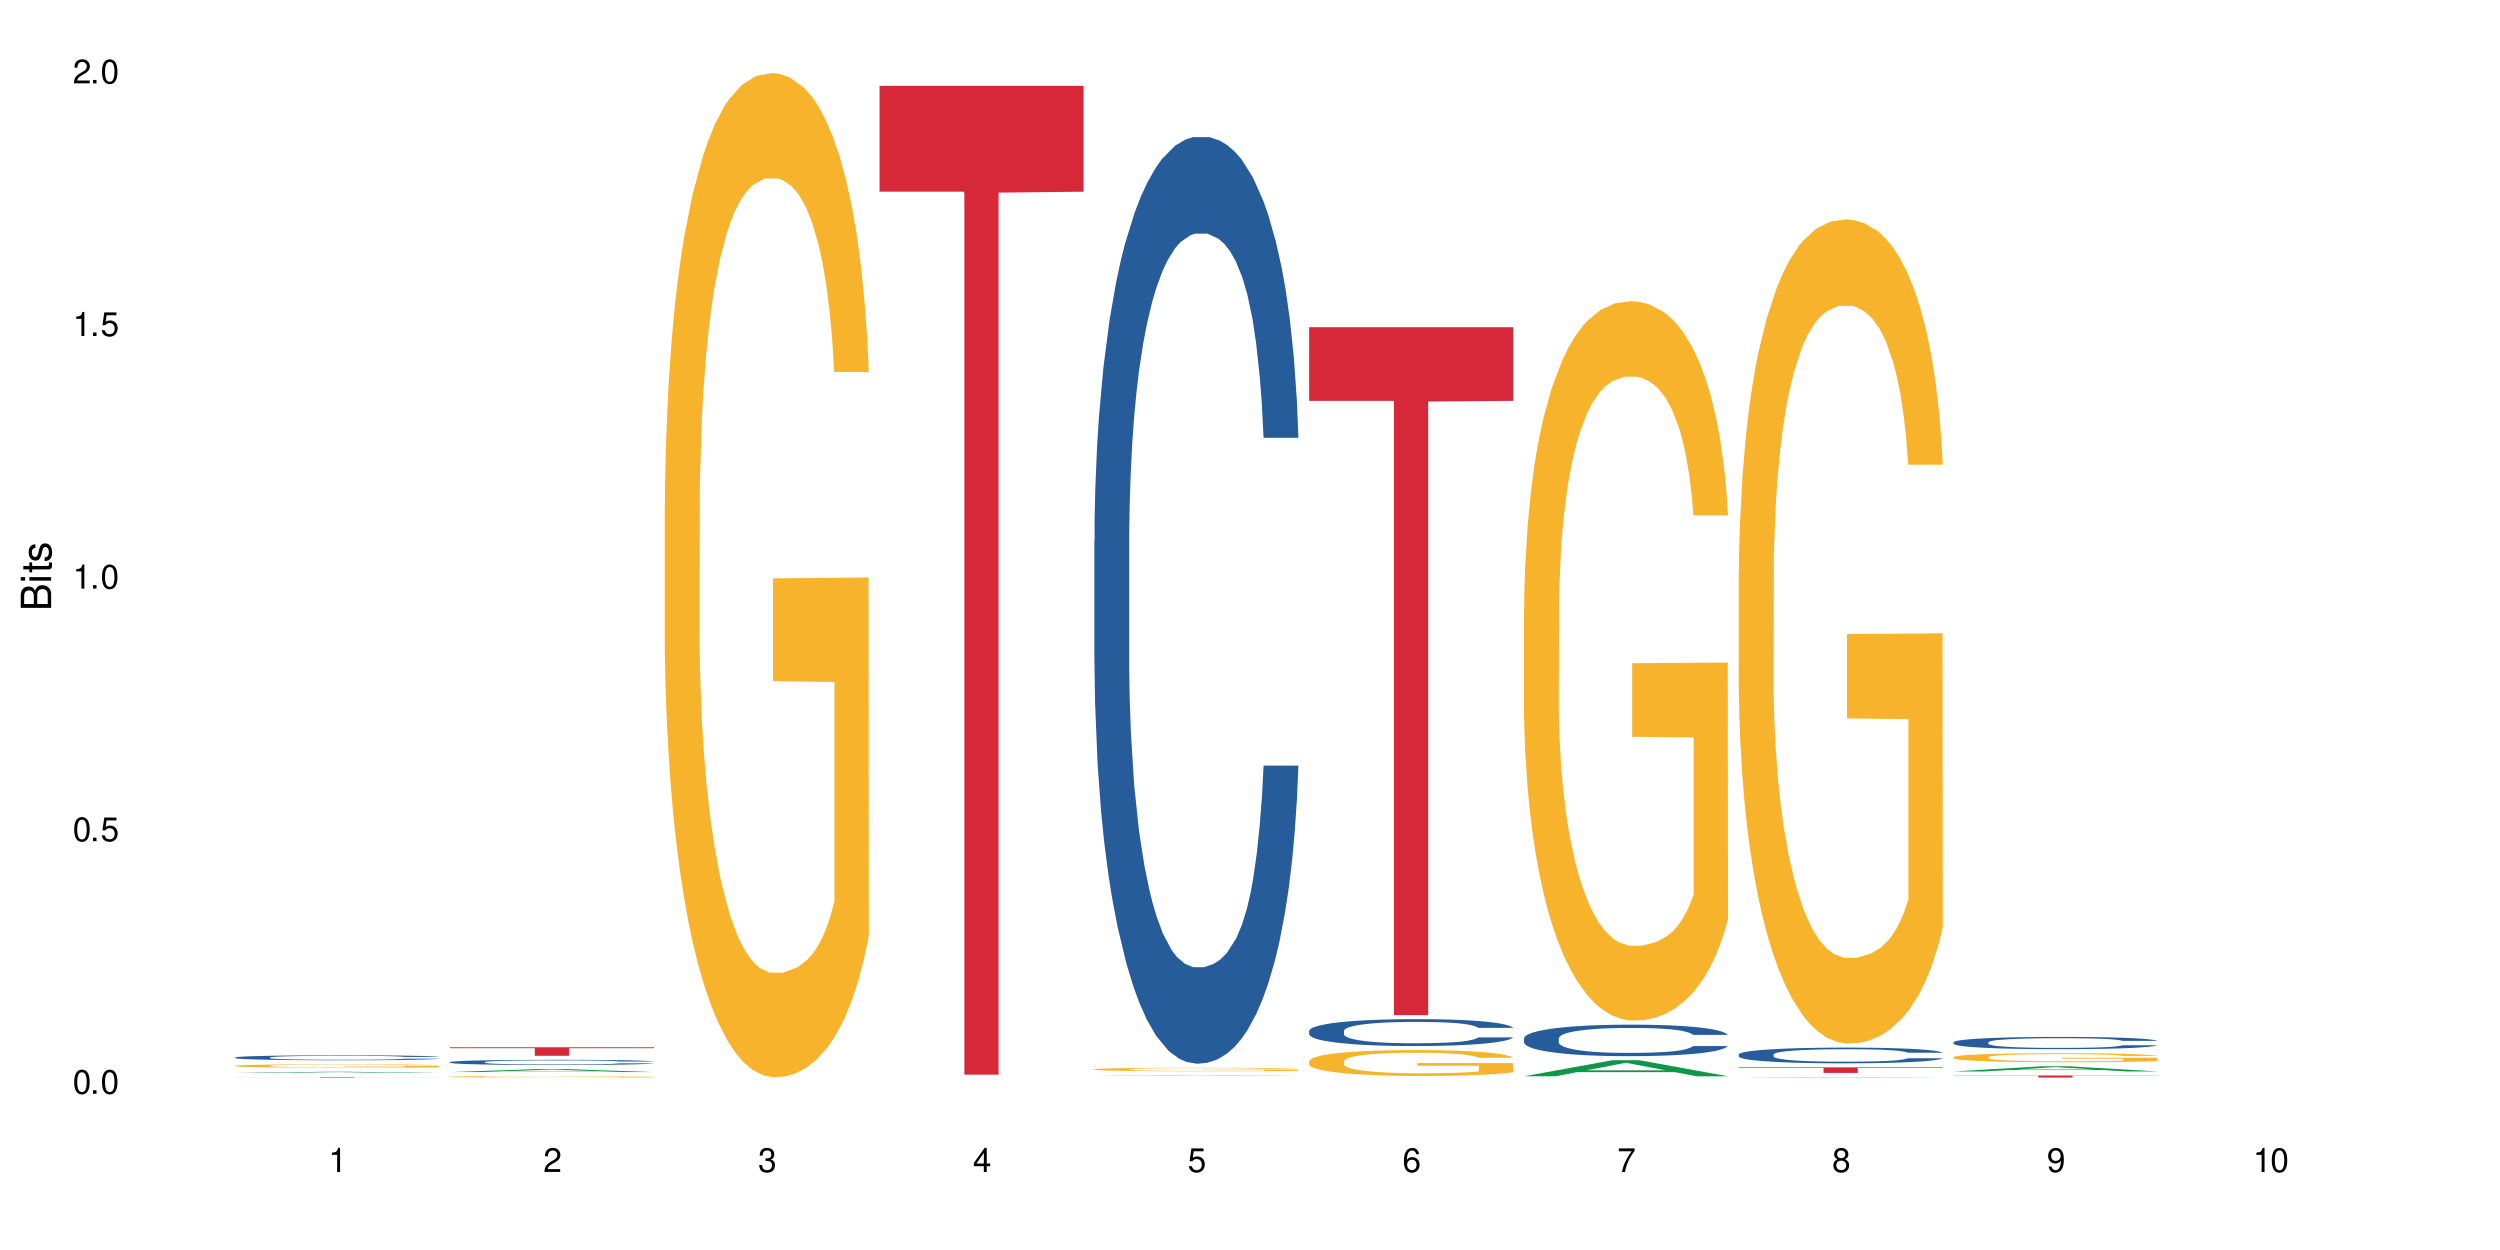 <?xml version="1.0" encoding="UTF-8"?>
<svg xmlns="http://www.w3.org/2000/svg" xmlns:xlink="http://www.w3.org/1999/xlink" width="720" height="360" viewBox="0 0 720 360">
<defs>
<g>
<g id="glyph-0-0">
</g>
<g id="glyph-0-1">
<path d="M 2.641 -6.938 C 2 -6.938 1.422 -6.656 1.078 -6.172 C 0.641 -5.562 0.406 -4.641 0.406 -3.359 C 0.406 -1.016 1.188 0.219 2.641 0.219 C 4.078 0.219 4.859 -1.016 4.859 -3.297 C 4.859 -4.641 4.656 -5.547 4.203 -6.172 C 3.844 -6.656 3.281 -6.938 2.641 -6.938 Z M 2.641 -6.188 C 3.547 -6.188 4 -5.25 4 -3.375 C 4 -1.406 3.562 -0.484 2.625 -0.484 C 1.734 -0.484 1.281 -1.438 1.281 -3.344 C 1.281 -5.25 1.734 -6.188 2.641 -6.188 Z M 2.641 -6.188 "/>
</g>
<g id="glyph-0-2">
<path d="M 1.828 -1 L 0.828 -1 L 0.828 0 L 1.828 0 Z M 1.828 -1 "/>
</g>
<g id="glyph-0-3">
<path d="M 4.562 -6.797 L 1.062 -6.797 L 0.547 -3.094 L 1.328 -3.094 C 1.719 -3.562 2.047 -3.734 2.578 -3.734 C 3.484 -3.734 4.062 -3.109 4.062 -2.094 C 4.062 -1.125 3.484 -0.531 2.578 -0.531 C 1.828 -0.531 1.375 -0.906 1.188 -1.672 L 0.328 -1.672 C 0.453 -1.109 0.547 -0.844 0.75 -0.594 C 1.125 -0.078 1.828 0.219 2.594 0.219 C 3.969 0.219 4.922 -0.781 4.922 -2.219 C 4.922 -3.562 4.031 -4.484 2.719 -4.484 C 2.25 -4.484 1.859 -4.359 1.469 -4.062 L 1.734 -5.969 L 4.562 -5.969 Z M 4.562 -6.797 "/>
</g>
<g id="glyph-0-4">
<path d="M 2.484 -4.938 L 2.484 0 L 3.328 0 L 3.328 -6.938 L 2.766 -6.938 C 2.469 -5.875 2.281 -5.734 0.984 -5.562 L 0.984 -4.938 Z M 2.484 -4.938 "/>
</g>
<g id="glyph-0-5">
<path d="M 4.859 -0.828 L 1.281 -0.828 C 1.359 -1.406 1.672 -1.781 2.5 -2.281 L 3.469 -2.828 C 4.406 -3.344 4.906 -4.062 4.906 -4.906 C 4.906 -5.484 4.672 -6.031 4.266 -6.406 C 3.859 -6.766 3.375 -6.938 2.719 -6.938 C 1.859 -6.938 1.219 -6.625 0.844 -6.031 C 0.609 -5.672 0.5 -5.234 0.484 -4.531 L 1.328 -4.531 C 1.359 -5.016 1.406 -5.281 1.531 -5.516 C 1.75 -5.938 2.188 -6.203 2.703 -6.203 C 3.469 -6.203 4.031 -5.641 4.031 -4.891 C 4.031 -4.344 3.719 -3.859 3.125 -3.516 L 2.234 -3 C 0.812 -2.172 0.406 -1.531 0.328 -0.016 L 4.859 -0.016 Z M 4.859 -0.828 "/>
</g>
<g id="glyph-0-6">
<path d="M 2.125 -3.188 L 2.578 -3.188 C 3.5 -3.188 3.984 -2.766 3.984 -1.922 C 3.984 -1.062 3.469 -0.531 2.594 -0.531 C 1.656 -0.531 1.203 -1 1.156 -2.016 L 0.312 -2.016 C 0.344 -1.453 0.438 -1.094 0.609 -0.781 C 0.953 -0.109 1.625 0.219 2.547 0.219 C 3.953 0.219 4.859 -0.625 4.859 -1.938 C 4.859 -2.828 4.516 -3.297 3.703 -3.594 C 4.344 -3.844 4.656 -4.328 4.656 -5.031 C 4.656 -6.219 3.875 -6.938 2.578 -6.938 C 1.203 -6.938 0.484 -6.172 0.453 -4.703 L 1.297 -4.703 C 1.312 -5.125 1.344 -5.359 1.453 -5.578 C 1.641 -5.969 2.062 -6.203 2.594 -6.203 C 3.344 -6.203 3.797 -5.75 3.797 -5 C 3.797 -4.516 3.609 -4.219 3.25 -4.047 C 3.016 -3.953 2.703 -3.922 2.125 -3.906 Z M 2.125 -3.188 "/>
</g>
<g id="glyph-0-7">
<path d="M 3.141 -1.672 L 3.141 0 L 3.984 0 L 3.984 -1.672 L 4.984 -1.672 L 4.984 -2.438 L 3.984 -2.438 L 3.984 -6.938 L 3.359 -6.938 L 0.266 -2.578 L 0.266 -1.672 Z M 3.141 -2.438 L 1 -2.438 L 3.141 -5.5 Z M 3.141 -2.438 "/>
</g>
<g id="glyph-0-8">
<path d="M 4.781 -5.125 C 4.609 -6.266 3.891 -6.938 2.844 -6.938 C 2.094 -6.938 1.422 -6.578 1.031 -5.953 C 0.594 -5.266 0.406 -4.422 0.406 -3.172 C 0.406 -2 0.578 -1.25 0.984 -0.641 C 1.359 -0.078 1.953 0.219 2.703 0.219 C 3.984 0.219 4.922 -0.75 4.922 -2.094 C 4.922 -3.375 4.062 -4.281 2.844 -4.281 C 2.172 -4.281 1.641 -4.031 1.281 -3.516 C 1.281 -5.234 1.828 -6.188 2.797 -6.188 C 3.391 -6.188 3.797 -5.797 3.938 -5.125 Z M 2.734 -3.531 C 3.547 -3.531 4.062 -2.953 4.062 -2.031 C 4.062 -1.156 3.484 -0.531 2.703 -0.531 C 1.922 -0.531 1.328 -1.188 1.328 -2.078 C 1.328 -2.938 1.906 -3.531 2.734 -3.531 Z M 2.734 -3.531 "/>
</g>
<g id="glyph-0-9">
<path d="M 4.984 -6.797 L 0.438 -6.797 L 0.438 -5.969 L 4.109 -5.969 C 2.5 -3.656 1.828 -2.234 1.328 0 L 2.219 0 C 2.594 -2.172 3.453 -4.047 4.984 -6.094 Z M 4.984 -6.797 "/>
</g>
<g id="glyph-0-10">
<path d="M 3.75 -3.656 C 4.469 -4.094 4.688 -4.438 4.688 -5.078 C 4.688 -6.172 3.844 -6.938 2.641 -6.938 C 1.438 -6.938 0.594 -6.172 0.594 -5.094 C 0.594 -4.438 0.812 -4.094 1.516 -3.656 C 0.734 -3.266 0.359 -2.703 0.359 -1.922 C 0.359 -0.656 1.281 0.219 2.641 0.219 C 3.984 0.219 4.922 -0.656 4.922 -1.922 C 4.922 -2.703 4.531 -3.266 3.75 -3.656 Z M 2.641 -6.188 C 3.359 -6.188 3.812 -5.75 3.812 -5.062 C 3.812 -4.406 3.344 -3.984 2.641 -3.984 C 1.922 -3.984 1.453 -4.406 1.453 -5.078 C 1.453 -5.75 1.922 -6.188 2.641 -6.188 Z M 2.641 -3.266 C 3.484 -3.266 4.062 -2.719 4.062 -1.906 C 4.062 -1.078 3.484 -0.531 2.625 -0.531 C 1.797 -0.531 1.219 -1.094 1.219 -1.906 C 1.219 -2.719 1.781 -3.266 2.641 -3.266 Z M 2.641 -3.266 "/>
</g>
<g id="glyph-0-11">
<path d="M 0.516 -1.578 C 0.672 -0.453 1.406 0.219 2.438 0.219 C 3.188 0.219 3.859 -0.141 4.266 -0.766 C 4.688 -1.453 4.891 -2.297 4.891 -3.547 C 4.891 -4.719 4.703 -5.453 4.312 -6.078 C 3.938 -6.641 3.344 -6.938 2.594 -6.938 C 1.297 -6.938 0.359 -5.969 0.359 -4.625 C 0.359 -3.344 1.234 -2.453 2.453 -2.453 C 3.094 -2.453 3.578 -2.672 4.016 -3.203 C 4 -1.484 3.469 -0.531 2.5 -0.531 C 1.906 -0.531 1.484 -0.906 1.359 -1.578 Z M 2.578 -6.203 C 3.375 -6.203 3.969 -5.531 3.969 -4.641 C 3.969 -3.797 3.391 -3.188 2.547 -3.188 C 1.734 -3.188 1.234 -3.766 1.234 -4.688 C 1.234 -5.562 1.797 -6.203 2.578 -6.203 Z M 2.578 -6.203 "/>
</g>
<g id="glyph-1-0">
</g>
<g id="glyph-1-1">
<path d="M 0 -0.953 L 0 -4.891 C 0 -5.719 -0.234 -6.344 -0.734 -6.797 C -1.188 -7.234 -1.812 -7.469 -2.5 -7.469 C -3.547 -7.469 -4.188 -7 -4.625 -5.875 C -4.984 -6.688 -5.625 -7.094 -6.531 -7.094 C -7.172 -7.094 -7.734 -6.859 -8.141 -6.391 C -8.562 -5.922 -8.75 -5.344 -8.75 -4.5 L -8.75 -0.953 Z M -4.984 -2.062 L -7.766 -2.062 L -7.766 -4.219 C -7.766 -4.844 -7.688 -5.203 -7.453 -5.5 C -7.219 -5.812 -6.859 -5.969 -6.375 -5.969 C -5.891 -5.969 -5.531 -5.812 -5.297 -5.5 C -5.062 -5.203 -4.984 -4.844 -4.984 -4.219 Z M -0.984 -2.062 L -4 -2.062 L -4 -4.781 C -4 -5.766 -3.438 -6.359 -2.484 -6.359 C -1.547 -6.359 -0.984 -5.766 -0.984 -4.781 Z M -0.984 -2.062 "/>
</g>
<g id="glyph-1-2">
<path d="M -6.281 -1.797 L -6.281 -0.797 L 0 -0.797 L 0 -1.797 Z M -8.75 -1.797 L -8.75 -0.797 L -7.484 -0.797 L -7.484 -1.797 Z M -8.75 -1.797 "/>
</g>
<g id="glyph-1-3">
<path d="M -6.281 -3.047 L -6.281 -2.016 L -8.016 -2.016 L -8.016 -1.016 L -6.281 -1.016 L -6.281 -0.172 L -5.469 -0.172 L -5.469 -1.016 L -0.719 -1.016 C -0.078 -1.016 0.281 -1.453 0.281 -2.234 C 0.281 -2.5 0.25 -2.719 0.188 -3.047 L -0.641 -3.047 C -0.609 -2.906 -0.594 -2.766 -0.594 -2.562 C -0.594 -2.141 -0.719 -2.016 -1.156 -2.016 L -5.469 -2.016 L -5.469 -3.047 Z M -6.281 -3.047 "/>
</g>
<g id="glyph-1-4">
<path d="M -4.531 -5.25 C -5.766 -5.25 -6.469 -4.422 -6.469 -2.969 C -6.469 -1.516 -5.719 -0.562 -4.547 -0.562 C -3.562 -0.562 -3.094 -1.062 -2.734 -2.562 L -2.516 -3.484 C -2.344 -4.188 -2.094 -4.469 -1.641 -4.469 C -1.047 -4.469 -0.641 -3.875 -0.641 -3 C -0.641 -2.453 -0.797 -2 -1.062 -1.75 C -1.25 -1.594 -1.422 -1.531 -1.875 -1.469 L -1.875 -0.406 C -0.422 -0.453 0.281 -1.266 0.281 -2.922 C 0.281 -4.5 -0.5 -5.516 -1.719 -5.516 C -2.656 -5.516 -3.172 -4.984 -3.469 -3.734 L -3.703 -2.766 C -3.891 -1.953 -4.156 -1.609 -4.594 -1.609 C -5.188 -1.609 -5.547 -2.125 -5.547 -2.938 C -5.547 -3.75 -5.203 -4.172 -4.531 -4.203 Z M -4.531 -5.25 "/>
</g>
</g>
</defs>
<rect x="-72" y="-36" width="864" height="432" fill="rgb(100%, 100%, 100%)" fill-opacity="1"/>
<path fill-rule="nonzero" fill="rgb(6.275%, 58.824%, 28.235%)" fill-opacity="1" d="M 67.73 309.023 L 67.793 309.023 L 93.223 308.668 L 100.945 308.668 L 126.5 309.023 L 117.52 309.023 L 111.117 308.93 L 83.051 308.93 L 76.773 309.023 L 67.73 309.023 L 85.75 308.891 L 108.543 308.891 L 97.176 308.727 L 96.926 308.727 L 85.688 308.891 L 85.75 308.891 Z M 67.73 309.023 "/>
<path fill-rule="nonzero" fill="rgb(14.51%, 36.078%, 60%)" fill-opacity="1" d="M 67.73 304.547 L 67.801 304.547 L 67.801 304.516 L 68.02 304.465 L 68.52 304.402 L 69.02 304.359 L 70.312 304.281 L 72.102 304.207 L 73.965 304.148 L 75.328 304.113 L 76.547 304.09 L 79.34 304.039 L 81.133 304.016 L 83.066 303.992 L 85.434 303.973 L 87.152 303.957 L 91.023 303.938 L 93.891 303.93 L 96.113 303.926 L 100.914 303.926 L 103.781 303.93 L 105.859 303.938 L 108.152 303.945 L 110.086 303.957 L 113.457 303.988 L 116.465 304.023 L 117.828 304.043 L 119.977 304.086 L 121.625 304.125 L 122.773 304.16 L 124.062 304.207 L 125.207 304.266 L 126.07 304.332 L 126.5 304.391 L 116.465 304.391 L 115.965 304.336 L 115.391 304.297 L 114.316 304.242 L 113.238 304.203 L 111.734 304.168 L 110.375 304.141 L 108.512 304.117 L 106.863 304.102 L 105.141 304.09 L 103.492 304.082 L 100.34 304.074 L 95.324 304.074 L 92.527 304.086 L 91.023 304.094 L 88.871 304.113 L 87.367 304.133 L 85.578 304.156 L 84.359 304.18 L 82.852 304.215 L 81.777 304.242 L 80.559 304.285 L 79.844 304.32 L 79.199 304.355 L 78.625 304.398 L 78.195 304.445 L 77.906 304.492 L 77.766 304.543 L 77.766 304.742 L 77.906 304.793 L 78.266 304.848 L 79.199 304.926 L 80.559 304.996 L 82.137 305.051 L 83.641 305.09 L 84.5 305.109 L 85.648 305.129 L 87.441 305.156 L 90.02 305.184 L 91.523 305.191 L 93.816 305.203 L 96.184 305.207 L 99.336 305.207 L 102.133 305.203 L 103.996 305.195 L 105.93 305.188 L 108.582 305.164 L 110.23 305.141 L 111.664 305.117 L 112.738 305.094 L 113.457 305.07 L 114.531 305.031 L 115.391 304.988 L 116.035 304.941 L 116.465 304.895 L 126.5 304.895 L 126.07 304.949 L 125.422 305 L 124.777 305.039 L 123.777 305.082 L 122.629 305.125 L 120.98 305.172 L 119.617 305.199 L 117.828 305.234 L 116.18 305.258 L 114.387 305.281 L 111.734 305.305 L 110.016 305.32 L 108.152 305.332 L 105.93 305.34 L 103.137 305.352 L 100.125 305.355 L 94.32 305.355 L 92.098 305.348 L 89.16 305.336 L 85.504 305.312 L 82.852 305.289 L 80.773 305.266 L 78.984 305.238 L 76.977 305.203 L 74.395 305.145 L 72.82 305.102 L 71.746 305.062 L 70.527 305.012 L 69.664 304.969 L 68.664 304.895 L 67.945 304.801 L 67.73 304.727 Z M 67.73 304.547 "/>
<path fill-rule="nonzero" fill="rgb(96.863%, 70.196%, 16.863%)" fill-opacity="1" d="M 67.73 306.941 L 67.801 306.941 L 67.801 306.922 L 68.09 306.883 L 68.805 306.828 L 69.738 306.781 L 70.742 306.746 L 71.387 306.727 L 72.461 306.699 L 73.395 306.68 L 75.758 306.637 L 78.77 306.602 L 80.418 306.586 L 82.281 306.57 L 84.93 306.551 L 86.148 306.547 L 89.875 306.531 L 94.105 306.523 L 98.762 306.52 L 100.914 306.52 L 103.852 306.523 L 107.863 306.535 L 110.16 306.543 L 111.949 306.551 L 113.812 306.562 L 116.105 306.582 L 118.258 306.602 L 119.977 306.625 L 121.695 306.652 L 123.129 306.68 L 124.348 306.711 L 125.422 306.75 L 126.07 306.781 L 126.5 306.812 L 116.535 306.812 L 115.965 306.781 L 115.32 306.758 L 114.242 306.727 L 112.094 306.688 L 110.086 306.664 L 108.367 306.652 L 106.215 306.637 L 104.137 306.629 L 101.773 306.625 L 100.34 306.621 L 96.543 306.621 L 93.102 306.629 L 91.094 306.637 L 89.66 306.645 L 87.656 306.656 L 86.438 306.668 L 85.719 306.676 L 83.57 306.703 L 82.137 306.727 L 81.348 306.746 L 80.344 306.773 L 79.629 306.797 L 78.84 306.832 L 78.41 306.859 L 77.836 306.922 L 77.766 307.082 L 77.98 307.117 L 78.41 307.152 L 78.984 307.188 L 79.844 307.223 L 80.703 307.246 L 82.207 307.281 L 83.496 307.305 L 84.5 307.32 L 86.438 307.344 L 87.227 307.352 L 89.09 307.371 L 91.023 307.383 L 93.387 307.395 L 95.18 307.398 L 98.047 307.402 L 101.703 307.402 L 106 307.398 L 108.727 307.391 L 110.59 307.383 L 111.809 307.375 L 113.312 307.367 L 114.387 307.359 L 115.391 307.348 L 116.609 307.332 L 116.609 307.117 L 98.906 307.117 L 98.906 307.016 L 126.426 307.016 L 126.5 307.367 L 124.992 307.391 L 123.129 307.414 L 121.34 307.434 L 119.477 307.449 L 116.824 307.465 L 114.672 307.477 L 111.375 307.488 L 108.367 307.496 L 105.215 307.5 L 102.418 307.504 L 96.184 307.504 L 93.031 307.5 L 90.52 307.492 L 85.934 307.469 L 83.066 307.453 L 81.203 307.438 L 79.27 307.418 L 77.336 307.395 L 75.613 307.371 L 74.469 307.352 L 73.32 307.328 L 72.102 307.305 L 70.957 307.273 L 70.098 307.246 L 69.309 307.211 L 68.734 307.184 L 68.16 307.141 L 67.875 307.109 L 67.73 307.082 Z M 67.73 306.941 "/>
<path fill-rule="nonzero" fill="rgb(83.922%, 15.686%, 22.353%)" fill-opacity="1" d="M 67.73 310.184 L 126.5 310.184 L 126.5 310.199 L 102.008 310.199 L 102.008 310.336 L 92.152 310.336 L 92.152 310.199 L 67.73 310.199 Z M 67.73 310.184 "/>
<path fill-rule="nonzero" fill="rgb(6.275%, 58.824%, 28.235%)" fill-opacity="1" d="M 129.594 308.758 L 129.656 308.758 L 155.082 307.883 L 162.805 307.883 L 188.359 308.758 L 179.383 308.758 L 172.977 308.531 L 144.91 308.531 L 138.633 308.758 L 129.594 308.758 L 147.613 308.438 L 170.402 308.434 L 159.039 308.027 L 158.789 308.027 L 147.547 308.434 L 147.613 308.438 Z M 129.594 308.758 "/>
<path fill-rule="nonzero" fill="rgb(14.51%, 36.078%, 60%)" fill-opacity="1" d="M 129.594 305.879 L 129.664 305.879 L 129.664 305.844 L 129.879 305.793 L 130.379 305.727 L 130.883 305.684 L 132.172 305.602 L 133.965 305.523 L 135.828 305.465 L 137.188 305.43 L 138.406 305.402 L 141.203 305.352 L 142.992 305.324 L 144.93 305.305 L 147.293 305.281 L 149.016 305.266 L 152.883 305.246 L 155.75 305.234 L 157.973 305.23 L 162.773 305.23 L 165.641 305.234 L 167.719 305.242 L 170.012 305.254 L 171.949 305.266 L 175.316 305.297 L 178.324 305.336 L 179.688 305.355 L 181.836 305.398 L 183.484 305.438 L 184.633 305.473 L 185.922 305.523 L 187.07 305.586 L 187.93 305.656 L 188.359 305.715 L 178.324 305.715 L 177.824 305.66 L 177.25 305.617 L 176.176 305.562 L 175.102 305.523 L 173.598 305.484 L 172.234 305.457 L 170.371 305.43 L 168.723 305.414 L 167.004 305.402 L 165.355 305.395 L 162.199 305.387 L 158.547 305.387 L 157.184 305.391 L 154.391 305.398 L 152.883 305.41 L 150.734 305.43 L 149.23 305.445 L 147.438 305.473 L 146.219 305.496 L 144.715 305.531 L 143.641 305.562 L 142.422 305.609 L 141.703 305.641 L 141.059 305.68 L 140.484 305.727 L 140.055 305.773 L 139.77 305.824 L 139.625 305.871 L 139.625 306.082 L 139.77 306.133 L 140.129 306.191 L 141.059 306.273 L 142.422 306.344 L 143.996 306.402 L 145.504 306.445 L 146.363 306.461 L 147.508 306.484 L 149.301 306.512 L 151.879 306.539 L 153.387 306.551 L 155.68 306.562 L 158.043 306.566 L 161.199 306.566 L 163.992 306.562 L 165.855 306.555 L 167.789 306.543 L 170.441 306.52 L 172.09 306.5 L 173.523 306.473 L 174.598 306.445 L 175.316 306.426 L 176.391 306.383 L 177.25 306.336 L 177.895 306.289 L 178.324 306.242 L 188.359 306.242 L 187.93 306.297 L 187.285 306.352 L 186.641 306.391 L 185.637 306.438 L 184.488 306.48 L 182.84 306.527 L 181.48 306.559 L 179.688 306.594 L 178.039 306.617 L 176.246 306.641 L 173.598 306.668 L 171.875 306.684 L 170.012 306.695 L 167.789 306.707 L 164.996 306.715 L 161.984 306.719 L 159.191 306.723 L 156.18 306.719 L 153.957 306.715 L 151.02 306.703 L 147.367 306.676 L 144.715 306.652 L 142.637 306.625 L 140.844 306.598 L 138.836 306.562 L 136.258 306.5 L 134.68 306.453 L 133.605 306.418 L 132.387 306.363 L 131.527 306.316 L 130.523 306.238 L 129.809 306.141 L 129.594 306.066 Z M 129.594 305.879 "/>
<path fill-rule="nonzero" fill="rgb(96.863%, 70.196%, 16.863%)" fill-opacity="1" d="M 129.594 310.098 L 129.664 310.098 L 129.664 310.09 L 129.949 310.074 L 130.668 310.051 L 131.598 310.031 L 132.602 310.016 L 133.246 310.008 L 134.32 309.996 L 135.254 309.988 L 137.617 309.973 L 140.629 309.957 L 142.277 309.949 L 144.141 309.941 L 146.793 309.934 L 148.012 309.934 L 151.738 309.926 L 155.965 309.922 L 165.711 309.922 L 169.727 309.926 L 172.02 309.93 L 173.812 309.934 L 175.676 309.941 L 177.969 309.949 L 180.117 309.957 L 181.836 309.965 L 183.559 309.977 L 184.992 309.988 L 186.211 310.004 L 187.285 310.02 L 187.93 310.031 L 188.359 310.043 L 178.398 310.043 L 177.824 310.031 L 177.18 310.02 L 176.105 310.008 L 175.031 310 L 173.953 309.992 L 171.949 309.984 L 170.227 309.977 L 168.078 309.973 L 166 309.969 L 163.633 309.965 L 158.402 309.965 L 154.961 309.969 L 152.957 309.969 L 151.523 309.973 L 149.516 309.98 L 148.297 309.984 L 147.582 309.988 L 145.43 310 L 143.996 310.008 L 143.207 310.016 L 142.207 310.027 L 141.488 310.039 L 140.699 310.051 L 140.27 310.062 L 139.695 310.09 L 139.625 310.156 L 139.84 310.172 L 140.27 310.188 L 140.844 310.199 L 141.703 310.215 L 142.562 310.227 L 144.07 310.242 L 145.359 310.25 L 146.363 310.258 L 148.297 310.266 L 149.086 310.27 L 150.949 310.277 L 152.883 310.281 L 155.25 310.289 L 157.039 310.289 L 159.906 310.293 L 163.562 310.293 L 167.863 310.289 L 170.586 310.285 L 172.449 310.281 L 173.668 310.281 L 175.172 310.277 L 176.246 310.273 L 177.25 310.27 L 178.469 310.262 L 178.469 310.172 L 160.766 310.172 L 160.766 310.129 L 188.289 310.129 L 188.359 310.277 L 186.855 310.285 L 184.992 310.297 L 183.199 310.305 L 181.336 310.309 L 178.684 310.316 L 176.535 310.32 L 173.238 310.328 L 170.227 310.332 L 167.074 310.332 L 164.277 310.336 L 160.984 310.336 L 158.043 310.332 L 154.891 310.332 L 152.383 310.328 L 147.797 310.32 L 144.93 310.312 L 143.066 310.305 L 141.129 310.297 L 139.195 310.289 L 137.477 310.277 L 136.328 310.27 L 135.184 310.262 L 133.965 310.25 L 132.816 310.238 L 131.957 310.227 L 131.168 310.211 L 130.594 310.199 L 130.023 310.184 L 129.734 310.168 L 129.594 310.156 Z M 129.594 310.098 "/>
<path fill-rule="nonzero" fill="rgb(83.922%, 15.686%, 22.353%)" fill-opacity="1" d="M 129.594 301.617 L 188.359 301.617 L 188.359 301.879 L 163.867 301.879 L 163.867 304.07 L 154.012 304.07 L 154.012 301.883 L 153.871 301.879 L 129.594 301.879 Z M 129.594 301.617 "/>
<path fill-rule="nonzero" fill="rgb(96.863%, 70.196%, 16.863%)" fill-opacity="1" d="M 191.453 144.914 L 191.523 144.652 L 191.523 139.367 L 191.812 127.484 L 192.527 111.109 L 193.461 97.637 L 194.461 87.074 L 195.109 81.527 L 196.184 73.602 L 197.113 67.793 L 199.48 55.906 L 202.488 44.812 L 204.137 40.059 L 206 35.57 L 208.652 30.551 L 209.871 28.703 L 213.598 24.477 L 217.828 21.836 L 222.484 21.043 L 224.637 21.305 L 227.574 22.363 L 231.586 25.27 L 233.879 27.91 L 235.672 30.551 L 237.535 33.984 L 239.828 39.266 L 241.98 45.605 L 243.699 51.945 L 245.418 59.867 L 246.852 68.32 L 248.07 77.562 L 249.145 88.656 L 249.789 97.902 L 250.219 107.145 L 240.258 107.145 L 239.684 97.902 L 239.039 90.77 L 237.965 82.055 L 236.891 75.715 L 235.816 70.695 L 233.809 63.828 L 232.09 59.605 L 229.938 55.906 L 227.859 53.527 L 225.496 51.945 L 224.062 51.414 L 220.262 51.414 L 216.824 53.266 L 214.816 55.379 L 213.383 57.492 L 211.375 61.453 L 210.156 64.621 L 209.441 66.734 L 207.293 74.922 L 205.859 82.32 L 205.07 87.336 L 204.066 95.262 L 203.348 102.391 L 202.562 112.957 L 202.133 120.879 L 201.559 138.84 L 201.484 186.383 L 201.703 196.418 L 202.133 207.25 L 202.703 216.758 L 203.566 226.793 L 204.426 234.453 L 205.93 244.754 L 207.219 251.621 L 208.223 256.113 L 210.156 263.242 L 210.945 265.621 L 212.809 270.375 L 214.746 274.07 L 217.109 277.242 L 218.902 278.828 L 221.77 280.148 L 225.422 280.148 L 229.723 278.562 L 232.445 276.449 L 234.309 274.336 L 235.527 272.488 L 237.035 269.582 L 238.109 266.941 L 239.113 264.035 L 240.332 259.547 L 240.332 196.418 L 222.629 196.156 L 222.629 166.574 L 250.148 166.309 L 250.219 269.582 L 248.715 276.715 L 246.852 283.582 L 245.059 288.863 L 243.195 293.352 L 240.547 298.371 L 238.395 301.543 L 235.098 305.238 L 232.09 307.617 L 228.934 309.199 L 226.141 309.992 L 222.844 310.258 L 219.906 309.73 L 216.75 308.145 L 214.242 306.031 L 211.949 303.391 L 209.656 299.957 L 206.789 294.41 L 204.926 289.918 L 202.992 284.375 L 201.055 277.77 L 199.336 270.637 L 198.191 265.094 L 197.043 258.754 L 195.824 250.828 L 194.68 241.848 L 193.816 233.66 L 193.031 224.418 L 192.457 215.699 L 191.883 203.816 L 191.598 194.309 L 191.453 186.117 Z M 191.453 144.914 "/>
<path fill-rule="nonzero" fill="rgb(83.922%, 15.686%, 22.353%)" fill-opacity="1" d="M 253.312 24.723 L 312.082 24.723 L 312.082 55.207 L 287.59 55.473 L 287.59 309.496 L 277.734 309.496 L 277.734 55.742 L 277.594 55.207 L 253.312 55.207 Z M 253.312 24.723 "/>
<path fill-rule="nonzero" fill="rgb(6.275%, 58.824%, 28.235%)" fill-opacity="1" d="M 315.176 309.828 L 315.238 309.828 L 340.664 309.688 L 348.387 309.688 L 373.941 309.828 L 364.965 309.828 L 358.559 309.793 L 330.496 309.793 L 324.215 309.828 L 315.176 309.828 L 333.195 309.777 L 355.984 309.777 L 344.621 309.711 L 344.371 309.711 L 333.133 309.777 L 333.195 309.777 Z M 315.176 309.828 "/>
<path fill-rule="nonzero" fill="rgb(14.51%, 36.078%, 60%)" fill-opacity="1" d="M 315.176 155.605 L 315.246 155.363 L 315.246 149.508 L 315.461 140.238 L 315.961 128.531 L 316.465 120.48 L 317.754 106.09 L 319.547 92.184 L 321.41 81.453 L 322.77 75.109 L 323.988 70.23 L 326.785 61.207 L 328.578 56.57 L 330.512 52.426 L 332.875 48.277 L 334.598 45.84 L 338.465 41.934 L 341.332 40.227 L 343.555 39.496 L 348.355 39.496 L 351.223 40.473 L 353.301 41.691 L 355.594 43.645 L 357.531 45.84 L 360.898 51.203 L 363.91 58.035 L 365.27 61.938 L 367.422 69.5 L 369.07 76.816 L 370.215 83.16 L 371.504 92.184 L 372.652 103.16 L 373.512 115.602 L 373.941 126.09 L 363.91 126.09 L 363.406 116.332 L 362.832 108.773 L 361.758 98.77 L 360.684 91.695 L 359.18 84.621 L 357.816 79.988 L 355.953 75.355 L 354.305 72.426 L 352.586 70.23 L 350.938 68.77 L 347.785 67.305 L 344.129 67.305 L 342.766 67.793 L 339.973 69.742 L 338.465 71.449 L 336.316 74.867 L 334.812 78.035 L 333.02 82.914 L 331.801 87.062 L 330.297 93.406 L 329.223 99.016 L 328.004 107.062 L 327.285 113.164 L 326.641 119.992 L 326.066 128.043 L 325.637 136.578 L 325.352 145.605 L 325.207 154.387 L 325.207 192.195 L 325.352 200.977 L 325.711 211.223 L 326.641 226.102 L 328.004 239.031 L 329.578 249.273 L 331.086 256.594 L 331.945 260.008 L 333.09 263.91 L 334.883 268.789 L 337.465 273.668 L 338.969 275.617 L 341.262 277.57 L 343.625 278.547 L 346.781 278.547 L 349.574 277.57 L 351.438 276.352 L 353.375 274.398 L 356.023 270.254 L 357.672 266.348 L 359.105 261.715 L 360.184 257.082 L 360.898 253.176 L 361.973 245.617 L 362.832 237.32 L 363.48 228.785 L 363.91 220.492 L 373.941 220.492 L 373.512 230.25 L 372.867 239.762 L 372.223 246.836 L 371.219 255.371 L 370.07 262.934 L 368.422 271.473 L 367.062 277.082 L 365.27 283.18 L 363.621 287.816 L 361.832 291.961 L 359.18 296.84 L 357.457 299.281 L 355.594 301.477 L 353.375 303.426 L 350.578 305.133 L 347.57 306.109 L 344.773 306.355 L 341.762 305.867 L 339.543 304.891 L 336.602 302.695 L 332.949 298.305 L 330.297 293.668 L 328.219 289.035 L 326.426 284.156 L 324.418 277.57 L 321.84 266.836 L 320.262 258.543 L 319.188 251.715 L 317.969 242.199 L 317.109 233.664 L 316.105 220.004 L 315.391 202.684 L 315.176 189.27 Z M 315.176 155.605 "/>
<path fill-rule="nonzero" fill="rgb(96.863%, 70.196%, 16.863%)" fill-opacity="1" d="M 315.176 307.949 L 315.246 307.945 L 315.246 307.93 L 315.531 307.887 L 316.25 307.828 L 317.18 307.781 L 318.184 307.746 L 318.828 307.727 L 319.906 307.699 L 320.836 307.68 L 323.203 307.637 L 326.211 307.598 L 327.859 307.582 L 329.723 307.566 L 332.375 307.547 L 333.594 307.543 L 337.32 307.527 L 341.547 307.52 L 346.207 307.516 L 348.355 307.516 L 351.297 307.52 L 355.309 307.531 L 357.602 307.539 L 359.395 307.547 L 361.258 307.562 L 363.551 307.578 L 365.699 307.602 L 367.422 307.625 L 369.141 307.652 L 370.574 307.68 L 371.793 307.711 L 372.867 307.75 L 373.512 307.785 L 373.941 307.816 L 363.98 307.816 L 363.406 307.785 L 362.762 307.758 L 361.688 307.727 L 360.613 307.707 L 359.535 307.688 L 357.531 307.664 L 355.809 307.648 L 353.66 307.637 L 351.582 307.629 L 349.215 307.625 L 347.785 307.621 L 343.984 307.621 L 340.547 307.629 L 338.539 307.637 L 337.105 307.645 L 335.098 307.656 L 333.879 307.668 L 333.164 307.676 L 331.012 307.703 L 329.578 307.73 L 328.793 307.746 L 327.789 307.773 L 327.07 307.801 L 326.281 307.836 L 325.852 307.863 L 325.281 307.926 L 325.207 308.094 L 325.422 308.129 L 325.852 308.164 L 326.426 308.199 L 327.285 308.234 L 328.145 308.262 L 329.652 308.297 L 330.941 308.32 L 331.945 308.336 L 333.879 308.359 L 334.668 308.371 L 336.531 308.387 L 338.465 308.398 L 340.832 308.41 L 342.625 308.414 L 345.488 308.422 L 349.145 308.422 L 353.445 308.414 L 356.168 308.406 L 358.031 308.398 L 359.25 308.395 L 360.754 308.383 L 361.832 308.375 L 362.832 308.363 L 364.051 308.348 L 364.051 308.129 L 346.352 308.125 L 346.352 308.023 L 373.871 308.023 L 373.941 308.383 L 372.438 308.406 L 370.574 308.434 L 368.781 308.449 L 366.918 308.465 L 364.266 308.484 L 362.117 308.496 L 358.82 308.508 L 355.809 308.516 L 352.656 308.52 L 349.863 308.523 L 343.625 308.523 L 340.473 308.52 L 337.965 308.512 L 333.379 308.488 L 330.512 308.469 L 328.648 308.453 L 326.715 308.434 L 324.777 308.41 L 323.059 308.387 L 321.91 308.367 L 320.766 308.344 L 319.547 308.316 L 318.398 308.285 L 317.539 308.258 L 316.75 308.227 L 316.18 308.195 L 315.605 308.152 L 315.316 308.121 L 315.176 308.09 Z M 315.176 307.949 "/>
<path fill-rule="nonzero" fill="rgb(14.51%, 36.078%, 60%)" fill-opacity="1" d="M 377.035 296.887 L 377.105 296.879 L 377.105 296.707 L 377.32 296.441 L 377.824 296.102 L 378.324 295.867 L 379.617 295.449 L 381.406 295.047 L 383.27 294.734 L 384.633 294.551 L 385.852 294.41 L 388.645 294.148 L 390.438 294.012 L 392.371 293.891 L 394.738 293.773 L 396.457 293.703 L 400.328 293.59 L 403.195 293.539 L 405.414 293.516 L 410.219 293.516 L 413.086 293.547 L 415.164 293.582 L 417.457 293.637 L 419.391 293.703 L 422.758 293.855 L 425.77 294.055 L 427.133 294.168 L 429.281 294.387 L 430.93 294.602 L 432.078 294.785 L 433.367 295.047 L 434.512 295.363 L 435.375 295.727 L 435.805 296.027 L 425.77 296.027 L 425.27 295.746 L 424.695 295.527 L 423.621 295.238 L 422.543 295.031 L 421.039 294.828 L 419.68 294.691 L 417.816 294.559 L 416.168 294.473 L 414.445 294.41 L 412.797 294.367 L 409.645 294.324 L 405.988 294.324 L 404.629 294.34 L 401.832 294.395 L 400.328 294.445 L 398.176 294.543 L 396.672 294.637 L 394.879 294.777 L 393.664 294.898 L 392.156 295.082 L 391.082 295.242 L 389.863 295.477 L 389.148 295.652 L 388.504 295.852 L 387.93 296.086 L 387.5 296.332 L 387.211 296.594 L 387.07 296.852 L 387.07 297.945 L 387.211 298.203 L 387.57 298.5 L 388.504 298.93 L 389.863 299.305 L 391.441 299.602 L 392.945 299.816 L 393.805 299.914 L 394.953 300.027 L 396.742 300.168 L 399.324 300.309 L 400.828 300.367 L 403.121 300.422 L 405.488 300.453 L 408.641 300.453 L 411.438 300.422 L 413.301 300.387 L 415.234 300.332 L 417.887 300.211 L 419.535 300.098 L 420.969 299.965 L 422.043 299.828 L 422.758 299.715 L 423.836 299.496 L 424.695 299.254 L 425.34 299.008 L 425.77 298.766 L 435.805 298.766 L 435.375 299.051 L 434.727 299.328 L 434.082 299.531 L 433.078 299.781 L 431.934 300 L 430.285 300.246 L 428.922 300.41 L 427.133 300.586 L 425.484 300.719 L 423.691 300.84 L 421.039 300.98 L 419.32 301.055 L 417.457 301.117 L 415.234 301.172 L 412.438 301.223 L 409.43 301.25 L 406.633 301.258 L 403.625 301.242 L 401.402 301.215 L 398.465 301.152 L 394.809 301.023 L 392.156 300.891 L 390.078 300.754 L 388.289 300.613 L 386.281 300.422 L 383.699 300.113 L 382.125 299.871 L 381.047 299.672 L 379.832 299.398 L 378.969 299.148 L 377.969 298.754 L 377.25 298.25 L 377.035 297.863 Z M 377.035 296.887 "/>
<path fill-rule="nonzero" fill="rgb(96.863%, 70.196%, 16.863%)" fill-opacity="1" d="M 377.035 305.613 L 377.105 305.605 L 377.105 305.469 L 377.395 305.164 L 378.109 304.742 L 379.043 304.395 L 380.047 304.121 L 380.691 303.977 L 381.766 303.773 L 382.695 303.625 L 385.062 303.32 L 388.07 303.031 L 389.719 302.91 L 391.582 302.793 L 394.234 302.664 L 395.453 302.617 L 399.18 302.508 L 403.41 302.441 L 408.066 302.422 L 410.219 302.426 L 413.156 302.453 L 417.168 302.527 L 419.461 302.598 L 421.254 302.664 L 423.117 302.754 L 425.41 302.891 L 427.562 303.055 L 429.281 303.215 L 431 303.422 L 432.434 303.637 L 433.652 303.875 L 434.727 304.164 L 435.375 304.402 L 435.805 304.637 L 425.84 304.637 L 425.27 304.402 L 424.621 304.215 L 423.547 303.992 L 422.473 303.828 L 421.398 303.699 L 419.391 303.523 L 417.672 303.414 L 415.52 303.32 L 413.441 303.258 L 411.078 303.215 L 409.645 303.203 L 405.848 303.203 L 402.406 303.25 L 400.398 303.305 L 398.965 303.359 L 396.961 303.461 L 395.742 303.543 L 395.023 303.598 L 392.875 303.809 L 391.441 304 L 390.652 304.129 L 389.648 304.332 L 388.934 304.516 L 388.145 304.789 L 387.715 304.992 L 387.141 305.457 L 387.07 306.68 L 387.285 306.938 L 387.715 307.219 L 388.289 307.461 L 389.148 307.723 L 390.008 307.918 L 391.512 308.184 L 392.801 308.359 L 393.805 308.477 L 395.742 308.66 L 396.527 308.723 L 398.391 308.844 L 400.328 308.941 L 402.691 309.02 L 404.484 309.062 L 407.352 309.098 L 411.008 309.098 L 415.305 309.055 L 418.031 309 L 419.895 308.945 L 421.109 308.898 L 422.617 308.824 L 423.691 308.758 L 424.695 308.68 L 425.914 308.566 L 425.914 306.938 L 408.211 306.934 L 408.211 306.168 L 435.73 306.164 L 435.805 308.824 L 434.297 309.008 L 432.434 309.184 L 430.645 309.32 L 428.781 309.438 L 426.129 309.566 L 423.977 309.648 L 420.68 309.742 L 417.672 309.805 L 414.52 309.844 L 411.723 309.863 L 408.426 309.871 L 405.488 309.859 L 402.336 309.816 L 399.824 309.762 L 397.531 309.695 L 395.238 309.605 L 392.371 309.465 L 390.508 309.348 L 388.574 309.207 L 386.641 309.035 L 384.918 308.852 L 383.773 308.707 L 382.625 308.547 L 381.406 308.34 L 380.262 308.109 L 379.398 307.898 L 378.613 307.66 L 378.039 307.438 L 377.465 307.129 L 377.18 306.883 L 377.035 306.672 Z M 377.035 305.613 "/>
<path fill-rule="nonzero" fill="rgb(83.922%, 15.686%, 22.353%)" fill-opacity="1" d="M 377.035 94.242 L 435.805 94.242 L 435.805 115.449 L 411.312 115.637 L 411.312 292.355 L 401.457 292.355 L 401.457 115.824 L 401.312 115.449 L 377.035 115.449 Z M 377.035 94.242 "/>
<path fill-rule="nonzero" fill="rgb(6.275%, 58.824%, 28.235%)" fill-opacity="1" d="M 438.895 309.973 L 438.957 309.969 L 464.387 305.336 L 472.109 305.336 L 497.664 309.977 L 488.688 309.977 L 482.281 308.766 L 454.215 308.766 L 447.938 309.973 L 438.895 309.973 L 456.914 308.262 L 479.707 308.258 L 468.344 306.094 L 468.219 306.09 L 468.09 306.102 L 456.852 308.258 L 456.914 308.262 Z M 438.895 309.973 "/>
<path fill-rule="nonzero" fill="rgb(14.51%, 36.078%, 60%)" fill-opacity="1" d="M 438.895 299.055 L 438.969 299.047 L 438.969 298.848 L 439.184 298.531 L 439.684 298.133 L 440.188 297.859 L 441.477 297.371 L 443.27 296.898 L 445.133 296.535 L 446.492 296.32 L 447.711 296.152 L 450.508 295.848 L 452.297 295.688 L 454.234 295.547 L 456.598 295.406 L 458.316 295.324 L 462.188 295.191 L 465.055 295.133 L 467.277 295.109 L 472.078 295.109 L 474.945 295.141 L 477.023 295.184 L 479.316 295.25 L 481.254 295.324 L 484.621 295.508 L 487.629 295.738 L 488.992 295.871 L 491.141 296.129 L 492.789 296.375 L 493.938 296.594 L 495.227 296.898 L 496.375 297.273 L 497.234 297.695 L 497.664 298.051 L 487.629 298.051 L 487.129 297.719 L 486.555 297.461 L 485.48 297.121 L 484.406 296.883 L 482.898 296.641 L 481.539 296.484 L 479.676 296.328 L 478.027 296.227 L 476.309 296.152 L 474.66 296.102 L 471.504 296.055 L 467.852 296.055 L 466.488 296.07 L 463.691 296.137 L 462.188 296.195 L 460.039 296.309 L 458.535 296.418 L 456.742 296.582 L 455.523 296.727 L 454.02 296.941 L 452.941 297.133 L 451.727 297.406 L 451.008 297.613 L 450.363 297.844 L 449.789 298.117 L 449.359 298.406 L 449.074 298.715 L 448.93 299.012 L 448.93 300.297 L 449.074 300.594 L 449.43 300.941 L 450.363 301.449 L 451.727 301.887 L 453.301 302.234 L 454.805 302.484 L 455.668 302.602 L 456.812 302.734 L 458.605 302.898 L 461.184 303.062 L 462.691 303.129 L 464.984 303.195 L 467.348 303.23 L 470.5 303.23 L 473.297 303.195 L 475.16 303.156 L 477.094 303.09 L 479.746 302.949 L 481.395 302.816 L 482.828 302.656 L 483.902 302.5 L 484.621 302.367 L 485.695 302.109 L 486.555 301.828 L 487.199 301.539 L 487.629 301.258 L 497.664 301.258 L 497.234 301.59 L 496.59 301.914 L 495.945 302.152 L 494.941 302.441 L 493.793 302.699 L 492.145 302.988 L 490.785 303.18 L 488.992 303.387 L 487.344 303.543 L 485.551 303.684 L 482.898 303.852 L 481.18 303.934 L 479.316 304.008 L 477.094 304.074 L 474.301 304.133 L 471.289 304.164 L 468.496 304.176 L 465.484 304.156 L 463.262 304.125 L 460.324 304.051 L 456.668 303.902 L 454.02 303.742 L 451.941 303.586 L 450.148 303.422 L 448.141 303.195 L 445.562 302.832 L 443.984 302.551 L 442.91 302.316 L 441.691 301.996 L 440.832 301.703 L 439.828 301.242 L 439.109 300.652 L 438.895 300.195 Z M 438.895 299.055 "/>
<path fill-rule="nonzero" fill="rgb(96.863%, 70.196%, 16.863%)" fill-opacity="1" d="M 438.895 175.488 L 438.969 175.301 L 438.969 171.516 L 439.254 163 L 439.973 151.266 L 440.902 141.617 L 441.906 134.047 L 442.551 130.074 L 443.625 124.395 L 444.559 120.234 L 446.922 111.719 L 449.934 103.77 L 451.582 100.363 L 453.445 97.145 L 456.098 93.551 L 457.316 92.227 L 461.043 89.199 L 465.27 87.305 L 469.93 86.738 L 472.078 86.93 L 475.016 87.684 L 479.031 89.766 L 481.324 91.66 L 483.117 93.551 L 484.98 96.012 L 487.273 99.797 L 489.422 104.336 L 491.141 108.879 L 492.863 114.555 L 494.297 120.609 L 495.516 127.234 L 496.59 135.184 L 497.234 141.805 L 497.664 148.43 L 487.703 148.43 L 487.129 141.805 L 486.484 136.695 L 485.41 130.449 L 484.332 125.91 L 483.258 122.312 L 481.254 117.395 L 479.531 114.367 L 477.383 111.719 L 475.305 110.016 L 472.938 108.879 L 471.504 108.5 L 467.707 108.5 L 464.266 109.824 L 462.262 111.34 L 460.828 112.852 L 458.82 115.691 L 457.602 117.961 L 456.887 119.477 L 454.734 125.344 L 453.301 130.641 L 452.512 134.234 L 451.512 139.914 L 450.793 145.023 L 450.004 152.59 L 449.574 158.27 L 449 171.137 L 448.93 205.199 L 449.145 212.387 L 449.574 220.148 L 450.148 226.961 L 451.008 234.148 L 451.867 239.637 L 453.375 247.02 L 454.664 251.938 L 455.668 255.156 L 457.602 260.266 L 458.391 261.969 L 460.254 265.375 L 462.188 268.023 L 464.555 270.293 L 466.344 271.43 L 469.211 272.375 L 472.867 272.375 L 477.168 271.238 L 479.891 269.727 L 481.754 268.211 L 482.973 266.887 L 484.477 264.805 L 485.551 262.914 L 486.555 260.832 L 487.773 257.613 L 487.773 212.387 L 470.07 212.199 L 470.07 191.004 L 497.594 190.816 L 497.664 264.805 L 496.16 269.914 L 494.297 274.836 L 492.504 278.621 L 490.641 281.836 L 487.988 285.434 L 485.84 287.703 L 482.543 290.352 L 479.531 292.055 L 476.379 293.191 L 473.582 293.758 L 470.285 293.945 L 467.348 293.57 L 464.195 292.434 L 461.688 290.918 L 459.395 289.027 L 457.102 286.566 L 454.234 282.594 L 452.371 279.375 L 450.434 275.402 L 448.5 270.672 L 446.781 265.562 L 445.633 261.59 L 444.484 257.047 L 443.27 251.371 L 442.121 244.938 L 441.262 239.07 L 440.473 232.445 L 439.898 226.203 L 439.328 217.688 L 439.039 210.875 L 438.895 205.008 Z M 438.895 175.488 "/>
<path fill-rule="nonzero" fill="rgb(6.275%, 58.824%, 28.235%)" fill-opacity="1" d="M 500.758 310.336 L 500.82 310.336 L 526.25 310.176 L 533.973 310.176 L 559.523 310.336 L 550.547 310.336 L 544.141 310.293 L 516.078 310.293 L 509.797 310.336 L 500.758 310.336 L 518.777 310.277 L 541.566 310.273 L 530.203 310.199 L 529.953 310.199 L 518.715 310.273 L 518.777 310.277 Z M 500.758 310.336 "/>
<path fill-rule="nonzero" fill="rgb(14.51%, 36.078%, 60%)" fill-opacity="1" d="M 500.758 303.684 L 500.828 303.68 L 500.828 303.582 L 501.043 303.422 L 501.547 303.227 L 502.047 303.09 L 503.336 302.844 L 505.129 302.609 L 506.992 302.426 L 508.355 302.32 L 509.57 302.238 L 512.367 302.086 L 514.16 302.004 L 516.094 301.934 L 518.461 301.863 L 520.18 301.824 L 524.051 301.758 L 526.914 301.73 L 529.137 301.715 L 533.938 301.715 L 536.805 301.734 L 538.883 301.754 L 541.18 301.785 L 543.113 301.824 L 546.48 301.914 L 549.492 302.031 L 550.852 302.098 L 553.004 302.223 L 554.652 302.348 L 555.797 302.457 L 557.09 302.609 L 558.234 302.793 L 559.094 303.004 L 559.523 303.184 L 549.492 303.184 L 548.988 303.02 L 548.418 302.891 L 547.34 302.719 L 546.266 302.602 L 544.762 302.48 L 543.398 302.402 L 541.535 302.324 L 539.887 302.273 L 538.168 302.238 L 536.52 302.211 L 533.367 302.188 L 529.711 302.188 L 528.348 302.195 L 525.555 302.23 L 524.051 302.258 L 521.898 302.316 L 520.395 302.371 L 518.602 302.453 L 517.383 302.523 L 515.879 302.629 L 514.805 302.723 L 513.586 302.859 L 512.867 302.965 L 512.223 303.078 L 511.652 303.215 L 511.219 303.359 L 510.934 303.516 L 510.789 303.664 L 510.789 304.305 L 510.934 304.453 L 511.293 304.625 L 512.223 304.879 L 513.586 305.098 L 515.164 305.27 L 516.668 305.395 L 517.527 305.453 L 518.676 305.52 L 520.465 305.602 L 523.047 305.684 L 524.551 305.715 L 526.844 305.75 L 529.211 305.766 L 532.363 305.766 L 535.156 305.75 L 537.02 305.73 L 538.957 305.695 L 541.609 305.625 L 543.258 305.559 L 544.691 305.48 L 545.766 305.402 L 546.48 305.336 L 547.555 305.207 L 548.418 305.066 L 549.062 304.922 L 549.492 304.781 L 559.523 304.781 L 559.094 304.949 L 558.449 305.109 L 557.805 305.23 L 556.801 305.375 L 555.656 305.5 L 554.008 305.645 L 552.645 305.742 L 550.852 305.844 L 549.203 305.922 L 547.414 305.992 L 544.762 306.078 L 543.043 306.117 L 541.18 306.156 L 538.957 306.188 L 536.16 306.215 L 533.152 306.234 L 530.355 306.238 L 527.348 306.23 L 525.125 306.211 L 522.188 306.176 L 518.531 306.102 L 515.879 306.023 L 513.801 305.945 L 512.008 305.863 L 510.004 305.75 L 507.422 305.566 L 505.844 305.426 L 504.77 305.312 L 503.551 305.152 L 502.691 305.008 L 501.688 304.773 L 500.973 304.48 L 500.758 304.254 Z M 500.758 303.684 "/>
<path fill-rule="nonzero" fill="rgb(96.863%, 70.196%, 16.863%)" fill-opacity="1" d="M 500.758 164.84 L 500.828 164.621 L 500.828 160.285 L 501.117 150.531 L 501.832 137.09 L 502.766 126.031 L 503.766 117.359 L 504.414 112.809 L 505.488 106.305 L 506.418 101.535 L 508.785 91.777 L 511.793 82.672 L 513.441 78.77 L 515.305 75.086 L 517.957 70.965 L 519.176 69.449 L 522.902 65.98 L 527.133 63.812 L 531.789 63.16 L 533.938 63.379 L 536.879 64.246 L 540.891 66.629 L 543.184 68.797 L 544.977 70.965 L 546.84 73.785 L 549.133 78.121 L 551.281 83.324 L 553.004 88.527 L 554.723 95.031 L 556.156 101.969 L 557.375 109.555 L 558.449 118.66 L 559.094 126.25 L 559.523 133.836 L 549.562 133.836 L 548.988 126.25 L 548.344 120.395 L 547.27 113.242 L 546.195 108.039 L 545.121 103.918 L 543.113 98.281 L 541.395 94.812 L 539.242 91.777 L 537.164 89.828 L 534.801 88.527 L 533.367 88.094 L 529.566 88.094 L 526.129 89.609 L 524.121 91.344 L 522.688 93.078 L 520.68 96.332 L 519.461 98.934 L 518.746 100.668 L 516.598 107.387 L 515.164 113.457 L 514.375 117.578 L 513.371 124.082 L 512.652 129.934 L 511.867 138.605 L 511.438 145.109 L 510.863 159.852 L 510.789 198.875 L 511.004 207.113 L 511.438 216.004 L 512.008 223.809 L 512.867 232.047 L 513.73 238.332 L 515.234 246.789 L 516.523 252.426 L 517.527 256.109 L 519.461 261.965 L 520.25 263.914 L 522.113 267.816 L 524.051 270.852 L 526.414 273.453 L 528.207 274.754 L 531.074 275.84 L 534.727 275.84 L 539.027 274.539 L 541.75 272.805 L 543.613 271.07 L 544.832 269.551 L 546.34 267.168 L 547.414 265 L 548.418 262.613 L 549.633 258.93 L 549.633 207.113 L 531.934 206.898 L 531.934 182.617 L 559.453 182.398 L 559.523 267.168 L 558.02 273.02 L 556.156 278.656 L 554.363 282.992 L 552.5 286.68 L 549.852 290.797 L 547.699 293.398 L 544.402 296.434 L 541.395 298.387 L 538.238 299.688 L 535.445 300.336 L 532.148 300.555 L 529.211 300.121 L 526.055 298.82 L 523.547 297.086 L 521.254 294.918 L 518.961 292.098 L 516.094 287.547 L 514.23 283.859 L 512.297 279.309 L 510.359 273.887 L 508.641 268.035 L 507.492 263.48 L 506.348 258.277 L 505.129 251.773 L 503.98 244.402 L 503.121 237.684 L 502.332 230.094 L 501.762 222.941 L 501.188 213.184 L 500.902 205.379 L 500.758 198.66 Z M 500.758 164.84 "/>
<path fill-rule="nonzero" fill="rgb(83.922%, 15.686%, 22.353%)" fill-opacity="1" d="M 500.758 307.398 L 559.523 307.398 L 559.523 307.57 L 535.031 307.574 L 535.031 309.012 L 525.18 309.012 L 525.18 307.574 L 525.035 307.57 L 500.758 307.57 Z M 500.758 307.398 "/>
<path fill-rule="nonzero" fill="rgb(6.275%, 58.824%, 28.235%)" fill-opacity="1" d="M 562.617 308.574 L 562.68 308.574 L 588.109 307.09 L 595.832 307.09 L 621.387 308.574 L 612.406 308.574 L 606.004 308.188 L 577.938 308.188 L 571.66 308.574 L 562.617 308.574 L 580.637 308.027 L 603.43 308.023 L 592.066 307.332 L 591.938 307.328 L 591.812 307.332 L 580.574 308.023 L 580.637 308.027 Z M 562.617 308.574 "/>
<path fill-rule="nonzero" fill="rgb(14.51%, 36.078%, 60%)" fill-opacity="1" d="M 562.617 300.168 L 562.691 300.164 L 562.691 300.09 L 562.906 299.965 L 563.406 299.812 L 563.906 299.703 L 565.199 299.516 L 566.988 299.332 L 568.852 299.188 L 570.215 299.105 L 571.434 299.039 L 574.227 298.922 L 576.02 298.859 L 577.953 298.805 L 580.32 298.75 L 582.039 298.719 L 585.91 298.668 L 588.777 298.645 L 591 298.633 L 595.801 298.633 L 598.668 298.648 L 600.746 298.664 L 603.039 298.688 L 604.973 298.719 L 608.344 298.789 L 611.352 298.879 L 612.715 298.93 L 614.863 299.031 L 616.512 299.129 L 617.66 299.211 L 618.949 299.332 L 620.098 299.477 L 620.957 299.641 L 621.387 299.777 L 611.352 299.777 L 610.852 299.648 L 610.277 299.551 L 609.203 299.418 L 608.129 299.324 L 606.621 299.23 L 605.262 299.168 L 603.398 299.109 L 601.75 299.07 L 600.027 299.039 L 598.379 299.02 L 595.227 299 L 591.57 299 L 590.211 299.008 L 587.414 299.035 L 585.91 299.055 L 583.762 299.102 L 582.254 299.145 L 580.465 299.207 L 579.246 299.262 L 577.738 299.348 L 576.664 299.422 L 575.445 299.527 L 574.73 299.609 L 574.086 299.699 L 573.512 299.805 L 573.082 299.918 L 572.793 300.035 L 572.652 300.152 L 572.652 300.652 L 572.793 300.77 L 573.152 300.902 L 574.086 301.102 L 575.445 301.273 L 577.023 301.406 L 578.527 301.504 L 579.387 301.547 L 580.535 301.602 L 582.328 301.664 L 584.906 301.73 L 586.41 301.754 L 588.707 301.781 L 591.07 301.793 L 594.223 301.793 L 597.02 301.781 L 598.883 301.766 L 600.816 301.738 L 603.469 301.684 L 605.117 301.633 L 606.551 301.57 L 607.625 301.512 L 608.344 301.457 L 609.418 301.359 L 610.277 301.25 L 610.922 301.137 L 611.352 301.027 L 621.387 301.027 L 620.957 301.156 L 620.312 301.281 L 619.664 301.375 L 618.664 301.488 L 617.516 301.586 L 615.867 301.699 L 614.504 301.773 L 612.715 301.855 L 611.066 301.918 L 609.273 301.973 L 606.621 302.035 L 604.902 302.066 L 603.039 302.098 L 600.816 302.121 L 598.023 302.145 L 595.012 302.156 L 592.219 302.16 L 589.207 302.156 L 586.984 302.141 L 584.047 302.113 L 580.391 302.055 L 577.738 301.992 L 575.66 301.934 L 573.871 301.867 L 571.863 301.781 L 569.281 301.641 L 567.707 301.531 L 566.633 301.438 L 565.414 301.312 L 564.555 301.199 L 563.551 301.02 L 562.832 300.793 L 562.617 300.613 Z M 562.617 300.168 "/>
<path fill-rule="nonzero" fill="rgb(96.863%, 70.196%, 16.863%)" fill-opacity="1" d="M 562.617 304.438 L 562.691 304.438 L 562.691 304.387 L 562.977 304.281 L 563.691 304.133 L 564.625 304.012 L 565.629 303.918 L 566.273 303.867 L 567.348 303.797 L 568.281 303.742 L 570.645 303.637 L 573.656 303.539 L 575.305 303.496 L 577.168 303.453 L 579.816 303.41 L 581.035 303.391 L 584.762 303.355 L 588.992 303.332 L 593.648 303.324 L 595.801 303.324 L 598.738 303.336 L 602.754 303.359 L 605.047 303.387 L 606.836 303.41 L 608.699 303.441 L 610.992 303.488 L 613.145 303.543 L 614.863 303.602 L 616.586 303.672 L 618.016 303.75 L 619.234 303.832 L 620.312 303.934 L 620.957 304.016 L 621.387 304.098 L 611.426 304.098 L 610.852 304.016 L 610.207 303.949 L 609.129 303.871 L 608.055 303.816 L 606.98 303.77 L 604.973 303.707 L 603.254 303.672 L 601.105 303.637 L 599.023 303.617 L 596.66 303.602 L 595.227 303.598 L 591.43 303.598 L 587.988 303.613 L 585.98 303.633 L 584.547 303.652 L 582.543 303.688 L 581.324 303.715 L 580.605 303.734 L 578.457 303.809 L 577.023 303.875 L 576.234 303.918 L 575.23 303.992 L 574.516 304.055 L 573.727 304.152 L 573.297 304.223 L 572.723 304.383 L 572.652 304.812 L 572.867 304.902 L 573.297 305 L 573.871 305.086 L 574.73 305.176 L 575.59 305.242 L 577.094 305.336 L 578.387 305.398 L 579.387 305.438 L 581.324 305.504 L 582.113 305.523 L 583.977 305.566 L 585.91 305.602 L 588.273 305.629 L 590.066 305.645 L 592.934 305.656 L 596.59 305.656 L 600.891 305.641 L 603.613 305.621 L 605.477 305.602 L 606.695 305.586 L 608.199 305.559 L 609.273 305.535 L 610.277 305.512 L 611.496 305.469 L 611.496 304.902 L 593.793 304.898 L 593.793 304.633 L 621.312 304.629 L 621.387 305.559 L 619.879 305.625 L 618.016 305.688 L 616.227 305.734 L 614.363 305.773 L 611.711 305.82 L 609.559 305.848 L 606.266 305.883 L 603.254 305.902 L 600.102 305.918 L 597.305 305.926 L 594.008 305.926 L 591.07 305.922 L 587.918 305.906 L 585.41 305.887 L 583.113 305.863 L 580.82 305.832 L 577.953 305.785 L 576.09 305.742 L 574.156 305.691 L 572.223 305.633 L 570.5 305.57 L 569.355 305.52 L 568.207 305.461 L 566.988 305.391 L 565.844 305.309 L 564.984 305.238 L 564.195 305.152 L 563.621 305.074 L 563.047 304.969 L 562.762 304.883 L 562.617 304.809 Z M 562.617 304.438 "/>
<path fill-rule="nonzero" fill="rgb(83.922%, 15.686%, 22.353%)" fill-opacity="1" d="M 562.617 309.738 L 621.387 309.738 L 621.387 309.801 L 596.895 309.801 L 596.895 310.336 L 587.039 310.336 L 587.039 309.801 L 562.617 309.801 Z M 562.617 309.738 "/>
<g fill="rgb(0%, 0%, 0%)" fill-opacity="1">
<use xlink:href="#glyph-0-1" x="20.965" y="314.993"/>
<use xlink:href="#glyph-0-2" x="25.965" y="314.993"/>
<use xlink:href="#glyph-0-1" x="28.965" y="314.993"/>
</g>
<g fill="rgb(0%, 0%, 0%)" fill-opacity="1">
<use xlink:href="#glyph-0-1" x="20.965" y="242.251"/>
<use xlink:href="#glyph-0-2" x="25.965" y="242.251"/>
<use xlink:href="#glyph-0-3" x="28.965" y="242.251"/>
</g>
<g fill="rgb(0%, 0%, 0%)" fill-opacity="1">
<use xlink:href="#glyph-0-4" x="20.965" y="169.509"/>
<use xlink:href="#glyph-0-2" x="25.965" y="169.509"/>
<use xlink:href="#glyph-0-1" x="28.965" y="169.509"/>
</g>
<g fill="rgb(0%, 0%, 0%)" fill-opacity="1">
<use xlink:href="#glyph-0-4" x="20.965" y="96.767"/>
<use xlink:href="#glyph-0-2" x="25.965" y="96.767"/>
<use xlink:href="#glyph-0-3" x="28.965" y="96.767"/>
</g>
<g fill="rgb(0%, 0%, 0%)" fill-opacity="1">
<use xlink:href="#glyph-0-5" x="20.965" y="24.024"/>
<use xlink:href="#glyph-0-2" x="25.965" y="24.024"/>
<use xlink:href="#glyph-0-1" x="28.965" y="24.024"/>
</g>
<g fill="rgb(0%, 0%, 0%)" fill-opacity="1">
<use xlink:href="#glyph-0-4" x="94.613" y="337.532"/>
</g>
<g fill="rgb(0%, 0%, 0%)" fill-opacity="1">
<use xlink:href="#glyph-0-5" x="156.477" y="337.532"/>
</g>
<g fill="rgb(0%, 0%, 0%)" fill-opacity="1">
<use xlink:href="#glyph-0-6" x="218.336" y="337.532"/>
</g>
<g fill="rgb(0%, 0%, 0%)" fill-opacity="1">
<use xlink:href="#glyph-0-7" x="280.199" y="337.532"/>
</g>
<g fill="rgb(0%, 0%, 0%)" fill-opacity="1">
<use xlink:href="#glyph-0-3" x="342.059" y="337.532"/>
</g>
<g fill="rgb(0%, 0%, 0%)" fill-opacity="1">
<use xlink:href="#glyph-0-8" x="403.918" y="337.532"/>
</g>
<g fill="rgb(0%, 0%, 0%)" fill-opacity="1">
<use xlink:href="#glyph-0-9" x="465.781" y="337.532"/>
</g>
<g fill="rgb(0%, 0%, 0%)" fill-opacity="1">
<use xlink:href="#glyph-0-10" x="527.641" y="337.532"/>
</g>
<g fill="rgb(0%, 0%, 0%)" fill-opacity="1">
<use xlink:href="#glyph-0-11" x="589.5" y="337.532"/>
</g>
<g fill="rgb(0%, 0%, 0%)" fill-opacity="1">
<use xlink:href="#glyph-0-4" x="648.863" y="337.532"/>
<use xlink:href="#glyph-0-1" x="653.863" y="337.532"/>
</g>
<g fill="rgb(0%, 0%, 0%)" fill-opacity="1">
<use xlink:href="#glyph-1-1" x="14.725" y="176.012"/>
<use xlink:href="#glyph-1-2" x="14.725" y="168.012"/>
<use xlink:href="#glyph-1-3" x="14.725" y="165.012"/>
<use xlink:href="#glyph-1-4" x="14.725" y="162.012"/>
</g>
</svg>

